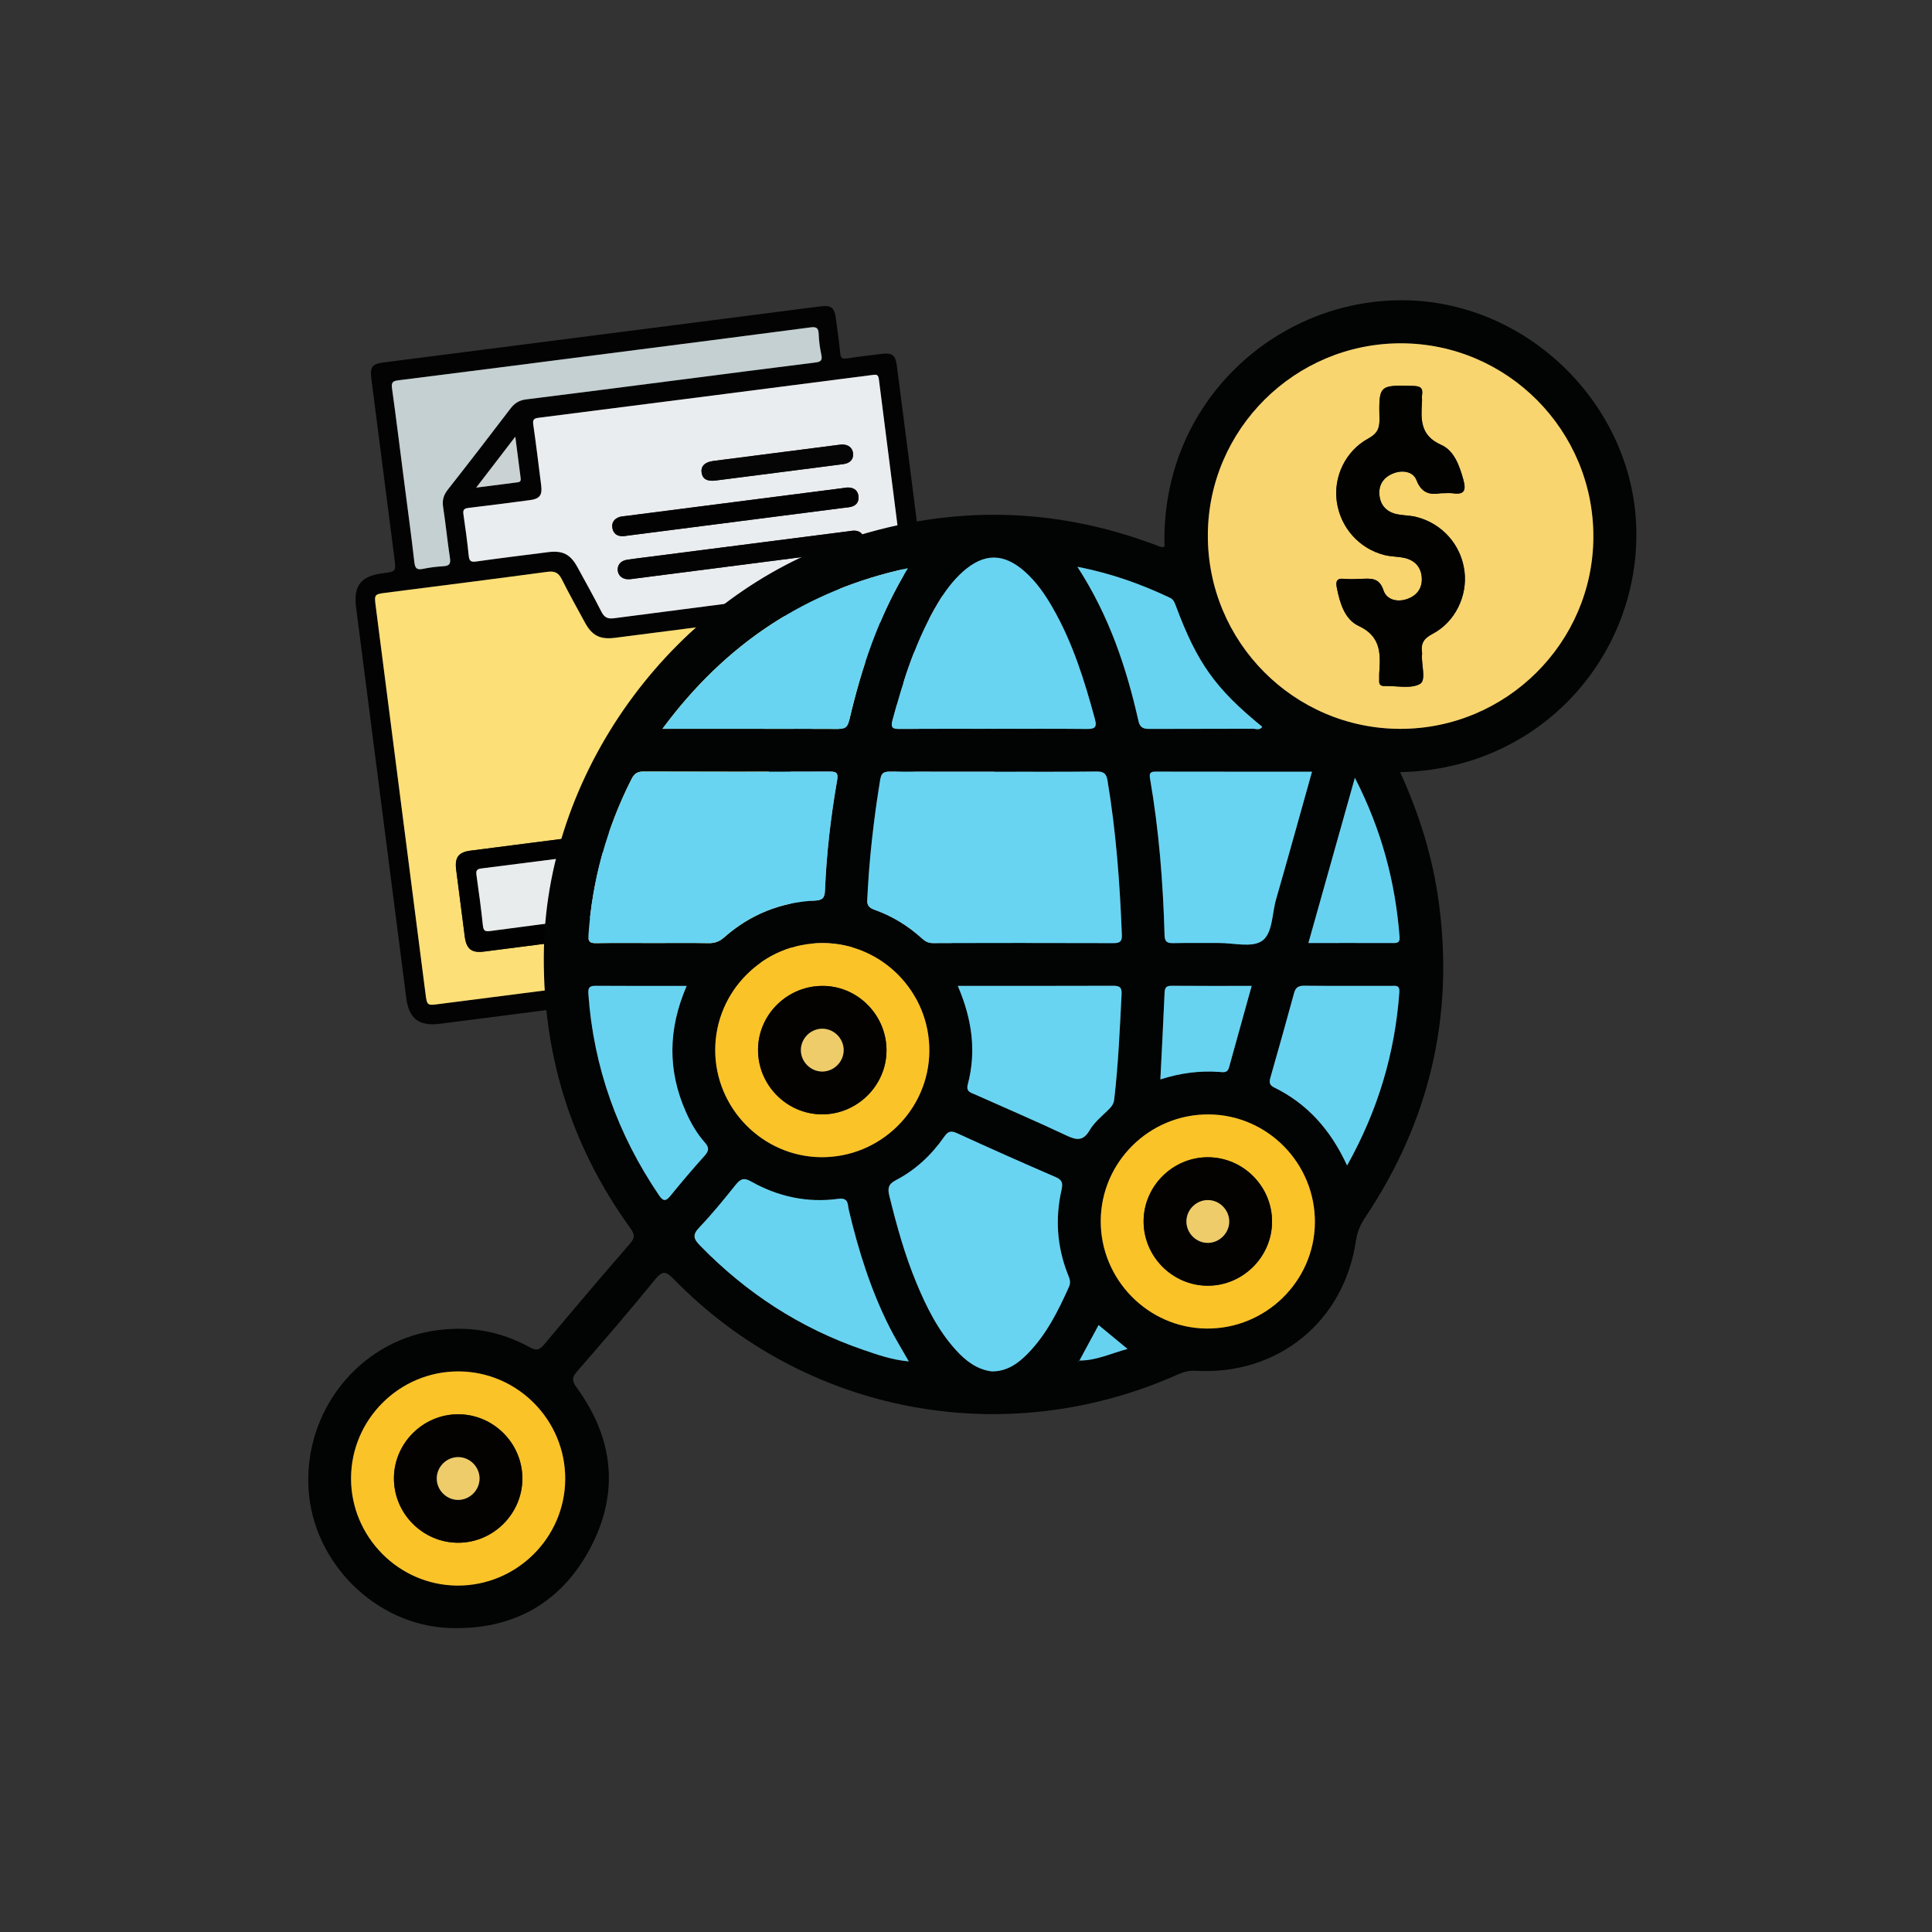 <?xml version="1.0" encoding="UTF-8"?>
<svg xmlns="http://www.w3.org/2000/svg" xmlns:xlink="http://www.w3.org/1999/xlink" version="1.1" x="0px" y="0px" width="100px" height="100px" viewBox="0 0 100 100" xml:space="preserve">
<rect x="0" y="0" width="100" height="100" fill="#333333" stroke="none"/>
<g id="Layer_2_1_">
	<g>
		<path fill-rule="evenodd" clip-rule="evenodd" fill="#030303" d="M31.157,17.31c3.758-0.482,7.516-0.966,11.276-1.448    c0.599-0.077,0.755,0.044,0.835,0.65c0.078,0.591,0.167,1.18,0.221,1.771c0.023,0.265,0.117,0.308,0.36,0.269    c0.576-0.092,1.156-0.155,1.734-0.229c0.607-0.077,0.765,0.041,0.842,0.639c0.453,3.518,0.91,7.034,1.346,10.554    c0.044,0.362,0.159,0.446,0.493,0.365c0.258-0.063,0.528-0.077,0.794-0.107c0.803-0.092,1.372,0.337,1.479,1.142    c0.238,1.806,0.472,3.613,0.691,5.421c0.031,0.266,0.129,0.444,0.347,0.592c0.289,0.198,0.549,0.443,0.842,0.638    c0.347,0.23,0.437,0.525,0.316,0.909c-0.047,0.15-0.053,0.315-0.111,0.458c-0.211,0.517-0.117,0.965,0.202,1.417    c0.157,0.221,0.305,0.38,0.571,0.446c0.328,0.081,0.647,0.202,0.972,0.3c0.263,0.079,0.403,0.255,0.438,0.522    c0.076,0.59,0.15,1.181,0.229,1.771c0.037,0.282-0.057,0.499-0.303,0.646c-0.157,0.093-0.3,0.211-0.464,0.284    c-0.553,0.246-0.864,0.647-0.942,1.258c-0.026,0.21-0.053,0.386,0.063,0.579c0.179,0.301,0.324,0.623,0.493,0.931    c0.143,0.262,0.135,0.501-0.056,0.742c-0.361,0.456-0.717,0.918-1.069,1.384c-0.184,0.241-0.408,0.326-0.701,0.241    c-0.163-0.047-0.338-0.058-0.492-0.124c-0.631-0.271-1.166-0.079-1.682,0.295c-0.12,0.087-0.18,0.181-0.22,0.313    c-0.117,0.382-0.241,0.76-0.359,1.143c-0.077,0.246-0.24,0.381-0.496,0.413c-0.603,0.075-1.205,0.151-1.808,0.232    c-0.272,0.037-0.469-0.056-0.612-0.29c-0.177-0.29-0.36-0.574-0.541-0.861c-0.301-0.482-1.169-0.715-1.676-0.451    c-0.312,0.162-0.625,0.32-0.933,0.488c-0.179,0.098-0.362,0.109-0.514-0.01c-0.186-0.145-0.372-0.129-0.581-0.102    c-6.458,0.832-12.914,1.661-19.371,2.49c-1.081,0.139-1.605-0.263-1.742-1.334c-0.865-6.733-1.73-13.468-2.595-20.202    c-0.146-1.134,0.238-1.635,1.363-1.78c0.707-0.091,0.707-0.091,0.615-0.808c-0.396-3.084-0.792-6.167-1.188-9.251    c-0.081-0.633,0.029-0.778,0.656-0.859C23.639,18.276,27.397,17.793,31.157,17.31z M41.265,49.588    c-0.384-0.288-0.381-0.629-0.27-1.013c0.078-0.267,0.114-0.547,0.194-0.813c0.072-0.238,0.007-0.424-0.089-0.647    c-0.23-0.537-0.601-0.848-1.175-0.941c-0.177-0.029-0.345-0.113-0.521-0.157c-0.313-0.079-0.459-0.275-0.493-0.594    c-0.061-0.567-0.135-1.133-0.217-1.698c-0.044-0.302,0.051-0.516,0.313-0.671c0.292-0.173,0.565-0.375,0.863-0.536    c0.222-0.121,0.307-0.299,0.397-0.523c0.219-0.542,0.172-1.022-0.171-1.491c-0.12-0.164-0.195-0.362-0.288-0.546    c-0.113-0.226-0.103-0.44,0.057-0.646c0.374-0.479,0.743-0.96,1.113-1.443c0.164-0.212,0.366-0.3,0.637-0.229    c0.329,0.085,0.664,0.144,0.989,0.234c0.262,0.072,0.474,0.018,0.723-0.096c0.506-0.23,0.804-0.576,0.893-1.126    c0.034-0.212,0.131-0.415,0.193-0.624c0.052-0.173,0.144-0.335,0.317-0.371c0.248-0.051,0.211-0.196,0.189-0.369    c-0.147-1.12-0.289-2.24-0.433-3.36c-0.068-0.533-0.069-0.533-0.619-0.462c-4.011,0.515-8.022,1.03-12.034,1.545    c-0.771,0.099-1.186-0.111-1.554-0.787c-0.405-0.745-0.819-1.485-1.198-2.242c-0.167-0.333-0.36-0.438-0.74-0.387    c-2.793,0.376-5.588,0.727-8.383,1.086c-0.569,0.073-0.586,0.095-0.513,0.661c0.86,6.698,1.72,13.396,2.581,20.092    c0.078,0.605,0.088,0.612,0.675,0.536c6.071-0.779,12.143-1.56,18.213-2.339C41.03,49.618,41.147,49.604,41.265,49.588z     M47.553,35.994c0.01-0.081,0.015-0.093,0.013-0.104c-0.695-5.421-1.392-10.842-2.078-16.265c-0.032-0.258-0.147-0.24-0.335-0.216    c-5.757,0.742-11.516,1.483-17.276,2.215c-0.251,0.032-0.312,0.103-0.276,0.356c0.15,1.045,0.277,2.095,0.409,3.144    c0.063,0.509-0.078,0.696-0.578,0.761c-1.06,0.139-2.12,0.281-3.182,0.404c-0.242,0.028-0.298,0.109-0.263,0.344    c0.104,0.708,0.2,1.42,0.272,2.132c0.027,0.272,0.113,0.336,0.385,0.298c1.238-0.174,2.479-0.326,3.721-0.484    c0.757-0.096,1.159,0.109,1.522,0.777c0.417,0.765,0.845,1.525,1.238,2.303c0.151,0.299,0.323,0.384,0.655,0.341    c4.011-0.526,8.022-1.038,12.034-1.553c1.022-0.131,1.542,0.266,1.672,1.276c0.145,1.121,0.3,2.239,0.423,3.362    c0.035,0.312,0.115,0.413,0.438,0.345c0.295-0.061,0.63-0.188,0.886,0.112C47.342,35.667,47.426,35.811,47.553,35.994z     M50.587,48.096c0.183,0.036,0.374,0.041,0.534,0.114c0.711,0.325,1.207,0.131,1.575-0.554c0.114-0.211,0.212-0.366,0.05-0.576    c-0.551-0.719-0.606-1.488-0.232-2.3c0.014-0.033,0.018-0.071,0.022-0.107c0.05-0.406,0.263-0.71,0.64-0.848    c0.772-0.283,0.941-0.803,0.726-1.551c-0.063-0.215-0.127-0.347-0.349-0.376c-0.938-0.124-1.531-0.671-1.863-1.532    c-0.015-0.033-0.029-0.068-0.051-0.097c-0.217-0.282-0.226-0.58-0.14-0.922c0.261-1.04,0.247-1.04-0.615-1.689    c-0.142-0.106-0.258-0.166-0.411-0.042c-0.774,0.624-1.612,0.639-2.49,0.251c-0.021-0.011-0.047-0.009-0.071-0.012    c-0.35-0.052-0.619-0.23-0.742-0.561c-0.292-0.784-0.827-0.986-1.602-0.753c-0.195,0.059-0.345,0.101-0.37,0.314    c-0.108,0.933-0.643,1.518-1.496,1.846c-0.022,0.009-0.044,0.02-0.063,0.034c-0.317,0.26-0.676,0.324-1.043,0.156    c-0.735-0.336-1.227-0.11-1.601,0.578c-0.114,0.208-0.174,0.357-0.03,0.547c0.546,0.72,0.611,1.486,0.237,2.301    c-0.015,0.032-0.014,0.07-0.019,0.107c-0.057,0.402-0.261,0.709-0.641,0.851c-0.763,0.285-0.957,0.8-0.729,1.553    c0.059,0.195,0.102,0.34,0.318,0.366c0.976,0.118,1.564,0.703,1.915,1.579c0.009,0.022,0.019,0.044,0.033,0.064    c0.218,0.284,0.271,0.603,0.125,0.922c-0.355,0.782-0.1,1.31,0.626,1.693c0.155,0.083,0.268,0.148,0.412,0.034    c0.777-0.618,1.6-0.609,2.495-0.266c0.358,0.138,0.678,0.251,0.823,0.62c0.29,0.739,0.792,0.964,1.552,0.728    c0.219-0.068,0.375-0.109,0.41-0.356c0.124-0.873,0.591-1.468,1.423-1.779c0.157-0.059,0.297-0.16,0.446-0.24    C50.456,48.158,50.521,48.128,50.587,48.096z M31.311,18.32c-3.566,0.458-7.129,0.92-10.696,1.366    c-0.305,0.038-0.364,0.126-0.323,0.423c0.222,1.599,0.419,3.203,0.625,4.805c0.18,1.396,0.371,2.792,0.531,4.191    c0.037,0.33,0.146,0.404,0.455,0.339c0.343-0.073,0.696-0.114,1.046-0.135c0.293-0.018,0.389-0.109,0.341-0.422    c-0.134-0.876-0.218-1.759-0.353-2.635c-0.054-0.35,0.015-0.618,0.236-0.9c1.096-1.393,2.179-2.797,3.252-4.208    c0.215-0.281,0.457-0.427,0.81-0.471c2.627-0.325,5.252-0.667,7.878-1.004c2.36-0.303,4.72-0.611,7.082-0.904    c0.267-0.033,0.383-0.093,0.319-0.393c-0.076-0.355-0.125-0.72-0.139-1.083c-0.012-0.329-0.129-0.381-0.443-0.34    C38.393,17.415,34.851,17.865,31.311,18.32z M48.346,33.996c0.118,0.915,0.251,1.828,0.344,2.746    c0.028,0.284,0.166,0.366,0.398,0.399c0.133,0.019,1.081-0.431,1.148-0.543c0.048-0.083,0.012-0.166,0.001-0.248    c-0.051-0.421-0.106-0.843-0.16-1.264c-0.166-1.287-0.33-2.576-0.498-3.864c-0.058-0.445-0.113-0.484-0.565-0.429    c-0.253,0.03-0.505,0.083-0.759,0.092c-0.271,0.009-0.303,0.126-0.268,0.367C48.119,32.165,48.229,33.082,48.346,33.996z     M26.672,22.602c-0.678,0.884-1.352,1.762-2.023,2.637c0.693-0.089,1.423-0.184,2.154-0.276c0.151-0.019,0.161-0.105,0.145-0.231    C26.852,24.012,26.761,23.292,26.672,22.602z"></path>
		<path fill-rule="evenodd" clip-rule="evenodd" fill="#FCDF76" d="M41.265,49.588c-0.118,0.016-0.235,0.03-0.353,0.045    c-6.07,0.779-12.142,1.56-18.213,2.339c-0.587,0.076-0.598,0.069-0.675-0.536c-0.86-6.697-1.72-13.394-2.581-20.092    c-0.073-0.566-0.056-0.587,0.513-0.661c2.795-0.359,5.59-0.71,8.383-1.086c0.38-0.051,0.573,0.054,0.74,0.387    c0.379,0.757,0.793,1.497,1.198,2.242c0.368,0.676,0.784,0.886,1.554,0.787c4.012-0.515,8.023-1.03,12.034-1.545    c0.55-0.071,0.551-0.071,0.619,0.462c0.144,1.12,0.286,2.241,0.433,3.36c0.022,0.173,0.059,0.318-0.189,0.369    c-0.173,0.035-0.265,0.198-0.317,0.371c-0.062,0.208-0.159,0.412-0.193,0.624c-0.088,0.55-0.387,0.896-0.893,1.126    c-0.249,0.113-0.46,0.167-0.723,0.096c-0.326-0.09-0.66-0.148-0.989-0.234c-0.271-0.071-0.473,0.017-0.637,0.229    c-0.37,0.482-0.74,0.964-1.113,1.443c-0.16,0.206-0.17,0.42-0.057,0.646c0.093,0.184,0.168,0.382,0.288,0.546    c0.343,0.469,0.391,0.95,0.171,1.491c-0.09,0.224-0.175,0.402-0.397,0.523c-0.298,0.161-0.571,0.363-0.863,0.536    c-0.263,0.155-0.358,0.369-0.313,0.671c0.082,0.564,0.156,1.13,0.217,1.698c0.034,0.318,0.18,0.515,0.493,0.594    c0.177,0.043,0.344,0.127,0.521,0.157c0.574,0.093,0.944,0.404,1.175,0.941c0.097,0.223,0.161,0.409,0.089,0.647    c-0.081,0.266-0.117,0.546-0.194,0.813C40.884,48.958,40.881,49.3,41.265,49.588z M30.628,48.537    c1.88-0.241,3.759-0.481,5.639-0.724c0.592-0.078,0.806-0.351,0.732-0.938c-0.149-1.181-0.302-2.361-0.454-3.542    c-0.082-0.622-0.338-0.826-0.957-0.747c-3.747,0.479-7.494,0.961-11.241,1.444c-0.609,0.079-0.814,0.352-0.737,0.97    c0.146,1.157,0.295,2.314,0.446,3.47c0.085,0.658,0.353,0.866,1.007,0.782C26.918,49.015,28.772,48.775,30.628,48.537z"></path>
		<path fill-rule="evenodd" clip-rule="evenodd" fill="#EAEDEF" d="M47.553,35.994c-0.127-0.183-0.211-0.327-0.318-0.452    c-0.256-0.299-0.591-0.172-0.886-0.112c-0.324,0.068-0.404-0.033-0.438-0.345c-0.124-1.123-0.278-2.242-0.423-3.362    c-0.13-1.011-0.65-1.407-1.672-1.276c-4.012,0.515-8.023,1.027-12.034,1.553c-0.332,0.043-0.503-0.042-0.655-0.341    c-0.393-0.778-0.821-1.538-1.238-2.303c-0.364-0.668-0.765-0.874-1.522-0.777c-1.242,0.158-2.483,0.31-3.721,0.484    c-0.271,0.039-0.357-0.026-0.385-0.298c-0.072-0.712-0.167-1.423-0.272-2.132c-0.036-0.235,0.021-0.316,0.263-0.344    c1.062-0.123,2.122-0.265,3.182-0.404c0.5-0.065,0.642-0.252,0.578-0.761c-0.132-1.048-0.259-2.098-0.409-3.144    c-0.036-0.254,0.025-0.325,0.276-0.356c5.76-0.732,11.519-1.473,17.276-2.215c0.188-0.024,0.303-0.042,0.335,0.216    c0.686,5.422,1.383,10.843,2.078,16.265C47.568,35.9,47.563,35.913,47.553,35.994z M38.303,28.218    c-1.565,0.201-3.13,0.402-4.695,0.603c-0.386,0.05-0.771,0.093-1.155,0.152c-0.33,0.05-0.514,0.284-0.477,0.573    c0.038,0.285,0.28,0.458,0.609,0.435c0.073-0.004,0.145-0.017,0.217-0.026c3.744-0.481,7.489-0.962,11.233-1.444    c0.12-0.015,0.247-0.019,0.356-0.063c0.256-0.102,0.377-0.301,0.323-0.579c-0.051-0.259-0.226-0.395-0.488-0.402    c-0.108-0.003-0.217,0.02-0.326,0.034C42.035,27.739,40.168,27.979,38.303,28.218z M38.113,27.001    c1.877-0.241,3.757-0.482,5.634-0.724c0.096-0.012,0.195-0.017,0.289-0.04c0.272-0.066,0.419-0.242,0.401-0.524    c-0.019-0.3-0.204-0.458-0.496-0.479c-0.107-0.008-0.218,0.018-0.326,0.032c-3.743,0.48-7.488,0.961-11.232,1.442    c-0.107,0.014-0.221,0.017-0.323,0.052c-0.257,0.089-0.407,0.275-0.366,0.554c0.043,0.292,0.234,0.442,0.532,0.439    c0.096,0,0.193-0.021,0.289-0.033C34.381,27.481,36.247,27.241,38.113,27.001z M40.289,24.455c1.121-0.144,2.242-0.284,3.36-0.433    c0.352-0.046,0.529-0.251,0.506-0.545c-0.025-0.31-0.262-0.489-0.618-0.468c-0.037,0.002-0.072,0.008-0.109,0.013    c-2.168,0.278-4.336,0.556-6.505,0.836c-0.445,0.057-0.657,0.274-0.608,0.608c0.047,0.326,0.284,0.461,0.721,0.406    C38.122,24.735,39.205,24.595,40.289,24.455z"></path>
		<path fill-rule="evenodd" clip-rule="evenodd" fill="#A69AA6" d="M50.587,48.096c-0.065,0.032-0.131,0.062-0.193,0.095    c-0.148,0.081-0.289,0.181-0.446,0.24c-0.832,0.311-1.299,0.906-1.423,1.779c-0.035,0.247-0.191,0.288-0.41,0.356    c-0.761,0.236-1.262,0.012-1.552-0.728c-0.145-0.369-0.465-0.482-0.823-0.62c-0.895-0.343-1.717-0.352-2.495,0.266    c-0.145,0.115-0.257,0.049-0.412-0.034c-0.726-0.383-0.981-0.911-0.626-1.693c0.146-0.32,0.092-0.638-0.125-0.922    c-0.014-0.02-0.023-0.042-0.033-0.064c-0.351-0.876-0.939-1.461-1.915-1.579c-0.216-0.026-0.259-0.171-0.318-0.366    c-0.229-0.752-0.034-1.268,0.729-1.553c0.38-0.142,0.584-0.449,0.641-0.851c0.005-0.037,0.004-0.075,0.019-0.107    c0.374-0.815,0.309-1.581-0.237-2.301c-0.144-0.19-0.083-0.338,0.03-0.547c0.374-0.688,0.866-0.914,1.601-0.578    c0.367,0.168,0.726,0.104,1.043-0.156c0.019-0.015,0.041-0.025,0.063-0.034c0.853-0.328,1.387-0.913,1.496-1.846    c0.025-0.213,0.175-0.255,0.37-0.314c0.775-0.233,1.31-0.03,1.602,0.753c0.123,0.331,0.392,0.509,0.742,0.561    c0.024,0.003,0.05,0.001,0.071,0.012c0.878,0.387,1.715,0.373,2.49-0.251c0.153-0.124,0.269-0.064,0.411,0.042    c0.862,0.65,0.876,0.65,0.615,1.689c-0.086,0.342-0.077,0.64,0.14,0.922c0.021,0.028,0.036,0.063,0.051,0.097    c0.332,0.861,0.925,1.408,1.863,1.532c0.222,0.029,0.285,0.161,0.349,0.376c0.216,0.748,0.047,1.269-0.726,1.551    c-0.377,0.138-0.59,0.442-0.64,0.848c-0.005,0.036-0.009,0.074-0.022,0.107c-0.374,0.812-0.318,1.581,0.232,2.3    c0.162,0.21,0.064,0.365-0.05,0.576c-0.368,0.685-0.864,0.879-1.575,0.554C50.961,48.136,50.77,48.132,50.587,48.096z     M47.316,47.141c1.872-0.192,3.381-1.932,3.156-3.961c-0.231-2.084-2.03-3.484-4.073-3.224c-1.986,0.252-3.423,2.068-3.159,4.036    C43.529,46.135,45.477,47.424,47.316,47.141z"></path>
		<path fill-rule="evenodd" clip-rule="evenodd" fill="#C4D0D1" d="M31.311,18.32c3.54-0.455,7.082-0.905,10.621-1.372    c0.314-0.041,0.431,0.011,0.443,0.34c0.014,0.363,0.063,0.728,0.139,1.083c0.063,0.3-0.052,0.36-0.319,0.393    c-2.361,0.293-4.722,0.601-7.082,0.904c-2.625,0.337-5.25,0.679-7.878,1.004c-0.353,0.044-0.595,0.19-0.81,0.471    c-1.073,1.41-2.156,2.815-3.252,4.208c-0.221,0.282-0.291,0.55-0.236,0.9c0.134,0.876,0.219,1.759,0.353,2.635    c0.048,0.313-0.047,0.404-0.341,0.422c-0.351,0.021-0.704,0.063-1.046,0.135c-0.309,0.065-0.418-0.009-0.455-0.339    c-0.16-1.399-0.351-2.795-0.531-4.191c-0.206-1.602-0.403-3.206-0.625-4.805c-0.042-0.297,0.018-0.385,0.323-0.423    C24.182,19.24,27.745,18.778,31.311,18.32z"></path>
		<path fill-rule="evenodd" clip-rule="evenodd" fill="#F8CB64" d="M48.346,33.996c-0.117-0.914-0.227-1.831-0.357-2.744    c-0.035-0.24-0.003-0.358,0.268-0.367c0.254-0.009,0.506-0.062,0.759-0.092c0.452-0.055,0.507-0.016,0.565,0.429    c0.167,1.288,0.332,2.577,0.498,3.864c0.054,0.421,0.109,0.843,0.16,1.264c0.011,0.082,0.047,0.165-0.001,0.248    c-0.067,0.112-1.015,0.562-1.148,0.543c-0.233-0.033-0.37-0.115-0.398-0.399C48.597,35.824,48.463,34.911,48.346,33.996z"></path>
		<path fill-rule="evenodd" clip-rule="evenodd" fill="#CBD2D3" d="M26.672,22.602c0.089,0.691,0.18,1.411,0.275,2.13    c0.016,0.125,0.007,0.212-0.145,0.231c-0.731,0.092-1.461,0.187-2.154,0.276C25.32,24.364,25.994,23.485,26.672,22.602z"></path>
		<path fill-rule="evenodd" clip-rule="evenodd" fill="#010101" d="M30.628,48.537c-1.856,0.238-3.71,0.478-5.566,0.715    c-0.654,0.084-0.921-0.124-1.007-0.782c-0.15-1.156-0.299-2.313-0.446-3.47c-0.077-0.618,0.128-0.892,0.737-0.97    c3.748-0.483,7.495-0.964,11.241-1.444c0.618-0.079,0.875,0.125,0.957,0.747c0.152,1.181,0.305,2.361,0.454,3.542    c0.074,0.587-0.14,0.861-0.732,0.938C34.388,48.055,32.508,48.295,30.628,48.537z M30.537,47.52c1.71-0.22,3.418-0.444,5.13-0.652    c0.256-0.031,0.308-0.108,0.271-0.358c-0.13-0.876-0.238-1.756-0.34-2.635c-0.025-0.216-0.086-0.284-0.316-0.253    c-3.454,0.451-6.908,0.895-10.364,1.331c-0.247,0.031-0.288,0.12-0.254,0.349c0.123,0.865,0.24,1.731,0.331,2.6    c0.03,0.276,0.114,0.326,0.379,0.289C27.094,47.956,28.816,47.741,30.537,47.52z"></path>
		<path fill-rule="evenodd" clip-rule="evenodd" fill="#030303" d="M38.303,28.218c1.866-0.24,3.732-0.479,5.598-0.718    c0.109-0.014,0.217-0.037,0.326-0.034c0.262,0.007,0.437,0.143,0.488,0.402c0.055,0.278-0.066,0.477-0.323,0.579    c-0.109,0.044-0.237,0.048-0.356,0.063c-3.744,0.482-7.489,0.963-11.233,1.444c-0.072,0.009-0.145,0.022-0.217,0.026    c-0.33,0.024-0.572-0.149-0.609-0.435c-0.038-0.289,0.147-0.522,0.477-0.573c0.383-0.059,0.769-0.102,1.155-0.152    C35.172,28.62,36.738,28.419,38.303,28.218z"></path>
		<path fill-rule="evenodd" clip-rule="evenodd" fill="#020202" d="M38.113,27.001c-1.866,0.24-3.732,0.479-5.598,0.719    c-0.096,0.012-0.193,0.033-0.289,0.033c-0.297,0.003-0.488-0.147-0.532-0.439c-0.041-0.278,0.109-0.464,0.366-0.554    c0.102-0.035,0.215-0.038,0.323-0.052c3.744-0.481,7.489-0.962,11.232-1.442c0.108-0.014,0.219-0.04,0.326-0.032    c0.292,0.022,0.477,0.179,0.496,0.479c0.018,0.282-0.129,0.458-0.401,0.524c-0.094,0.023-0.192,0.028-0.289,0.04    C41.87,26.519,39.99,26.76,38.113,27.001z"></path>
		<path fill-rule="evenodd" clip-rule="evenodd" fill="#050505" d="M40.289,24.456c-1.084,0.139-2.167,0.28-3.252,0.417    c-0.437,0.055-0.674-0.081-0.721-0.406c-0.049-0.333,0.163-0.551,0.608-0.608c2.169-0.28,4.336-0.558,6.505-0.836    c0.037-0.005,0.072-0.011,0.109-0.013c0.355-0.021,0.592,0.158,0.618,0.468c0.023,0.294-0.154,0.5-0.506,0.545    C42.531,24.171,41.41,24.311,40.289,24.456z"></path>
		<path fill-rule="evenodd" clip-rule="evenodd" fill="#020202" d="M47.316,47.141c-1.839,0.283-3.787-1.006-4.075-3.149    c-0.265-1.967,1.173-3.783,3.159-4.036c2.043-0.26,3.842,1.139,4.073,3.224C50.697,45.209,49.188,46.949,47.316,47.141z     M49.478,43.204c-0.194-1.452-1.531-2.479-2.976-2.286c-1.44,0.192-2.451,1.535-2.254,2.993c0.194,1.435,1.52,2.457,2.949,2.272    C48.637,45.998,49.671,44.648,49.478,43.204z"></path>
		<path fill-rule="evenodd" clip-rule="evenodd" fill="#E9ECED" d="M30.537,47.52c-1.721,0.221-3.443,0.436-5.164,0.669    c-0.265,0.037-0.349-0.013-0.379-0.289c-0.091-0.868-0.208-1.735-0.331-2.6c-0.034-0.229,0.008-0.318,0.254-0.349    c3.456-0.437,6.911-0.88,10.364-1.331c0.229-0.03,0.291,0.037,0.316,0.253c0.102,0.879,0.21,1.759,0.34,2.635    c0.037,0.25-0.016,0.327-0.271,0.358C33.956,47.076,32.247,47.3,30.537,47.52z"></path>
	</g>
</g>
<g id="Layer_3">
	<path fill-rule="evenodd" clip-rule="evenodd" fill="#020303" d="M72.473,39.967c0.997,2.197,1.683,4.405,1.997,6.728   c0.805,5.924-0.491,11.356-3.805,16.315c-0.251,0.374-0.414,0.745-0.479,1.191c-0.614,4.209-4.042,6.997-8.304,6.751   c-0.344-0.021-0.632,0.064-0.928,0.196c-8.951,3.99-19.268,2.042-26.082-4.942c-0.39-0.398-0.569-0.466-0.961,0.017   c-1.31,1.612-2.669,3.185-4.034,4.752c-0.276,0.317-0.285,0.495-0.025,0.851c1.915,2.625,2.218,5.455,0.692,8.321   c-1.524,2.862-4.035,4.236-7.282,4.118c-3.823-0.139-7.073-3.388-7.293-7.209c-0.231-4.013,2.578-7.552,6.45-8.172   c1.778-0.284,3.444-0.009,5.009,0.856c0.334,0.184,0.499,0.137,0.734-0.145c1.467-1.753,2.945-3.497,4.445-5.222   c0.271-0.313,0.245-0.49,0.014-0.812c-3.129-4.335-4.596-9.18-4.466-14.529c0.229-9.351,6.858-18.251,15.738-21.147   c5.357-1.747,10.654-1.657,15.923,0.325c0.151,0.057,0.29,0.145,0.461,0.089c-0.219-7.491,5.863-12.918,12.565-12.754   c6.301,0.154,11.642,5.43,11.85,11.723C84.908,33.82,79.848,39.805,72.473,39.967z M55.854,70.42   c0.865,0.013,1.632-0.361,2.506-0.599c-0.523-0.432-0.992-0.818-1.497-1.235c-0.346,0.64-0.671,1.242-0.996,1.844   c-0.015,0.009-0.033,0.015-0.046,0.026c-0.004,0.005,0.001,0.022,0.002,0.033C55.833,70.466,55.844,70.443,55.854,70.42z    M72.513,17.77c-5.487-0.005-9.978,4.453-9.995,9.924c-0.019,5.521,4.453,10.025,9.958,10.031c5.483,0.006,9.977-4.456,9.996-9.926   C82.491,22.28,78.019,17.776,72.513,17.77z M51.49,39.943c-1.777,0-3.555,0.004-5.332-0.004c-0.318-0.001-0.533-0.01-0.603,0.423   c-0.332,2.052-0.566,4.112-0.668,6.188c-0.016,0.321,0.104,0.442,0.379,0.54c0.924,0.328,1.744,0.836,2.469,1.496   c0.161,0.146,0.322,0.229,0.551,0.229c3.116-0.007,6.233-0.008,9.35,0.001c0.32,0,0.445-0.077,0.431-0.423   c-0.104-2.676-0.3-5.343-0.742-7.989c-0.062-0.366-0.197-0.476-0.571-0.471C54.999,39.955,53.244,39.943,51.49,39.943z    M33.839,48.811c0.945,0,1.891-0.012,2.836,0.006c0.322,0.006,0.562-0.084,0.806-0.299c1.343-1.183,2.92-1.82,4.706-1.903   c0.389-0.019,0.499-0.146,0.514-0.522c0.077-1.914,0.301-3.814,0.628-5.7c0.07-0.4-0.04-0.458-0.395-0.457   c-3.207,0.01-6.412,0.011-9.618-0.001c-0.324-0.001-0.483,0.104-0.629,0.391c-1.287,2.541-2.031,5.224-2.228,8.065   c-0.023,0.349,0.071,0.433,0.404,0.426C31.854,48.799,32.847,48.811,33.839,48.811z M51.332,70.983   c0.786,0.008,1.363-0.408,1.87-0.929c0.966-0.99,1.571-2.205,2.128-3.451c0.113-0.252,0.019-0.447-0.063-0.654   c-0.556-1.416-0.658-2.871-0.327-4.345c0.08-0.36,0.051-0.526-0.306-0.681c-1.711-0.739-3.414-1.498-5.108-2.273   c-0.325-0.149-0.473-0.076-0.662,0.196c-0.655,0.942-1.484,1.713-2.5,2.242c-0.406,0.211-0.421,0.445-0.331,0.814   c0.374,1.521,0.791,3.029,1.391,4.479c0.521,1.261,1.126,2.476,2.053,3.497C49.982,70.436,50.559,70.884,51.332,70.983z    M51.467,37.724c1.594,0,3.187-0.01,4.779,0.008c0.381,0.004,0.549-0.056,0.433-0.488c-0.541-2.005-1.155-3.982-2.199-5.797   c-0.392-0.683-0.838-1.328-1.431-1.855c-1.096-0.972-2.11-0.974-3.202-0.01c-0.525,0.463-0.935,1.023-1.291,1.618   c-1.139,1.896-1.795,3.981-2.365,6.1c-0.12,0.441,0.117,0.43,0.427,0.429C48.233,37.72,49.85,37.724,51.467,37.724z M42.592,48.812   c-3.058-0.013-5.566,2.475-5.573,5.527c-0.006,3.026,2.458,5.528,5.475,5.558c3.06,0.03,5.588-2.447,5.609-5.493   C48.124,51.34,45.646,48.826,42.592,48.812z M62.563,57.682c-3.063-0.02-5.576,2.461-5.589,5.513   c-0.011,3.03,2.445,5.535,5.462,5.571c3.061,0.036,5.597-2.435,5.623-5.479C68.085,60.224,65.612,57.7,62.563,57.682z    M23.734,70.984c-3.058-0.008-5.561,2.482-5.563,5.539c-0.001,3.025,2.468,5.521,5.487,5.546c3.059,0.024,5.582-2.457,5.598-5.505   C29.272,73.505,26.787,70.994,23.734,70.984z M67.909,39.943c-2.737,0-5.412,0.002-8.085-0.004c-0.271,0-0.351,0.064-0.3,0.355   c0.465,2.685,0.676,5.396,0.753,8.116c0.011,0.353,0.149,0.413,0.455,0.406c0.783-0.018,1.567-0.001,2.352-0.007   c0.761-0.005,1.703,0.252,2.229-0.103c0.563-0.38,0.521-1.408,0.735-2.154C66.678,44.369,67.282,42.179,67.909,39.943z    M49.576,51.029c0.739,1.72,0.969,3.384,0.518,5.099c-0.102,0.385,0.152,0.423,0.374,0.522c1.577,0.704,3.165,1.384,4.727,2.121   c0.528,0.249,0.868,0.308,1.21-0.276c0.238-0.407,0.634-0.726,0.978-1.066c0.152-0.151,0.264-0.29,0.289-0.52   c0.211-1.813,0.29-3.634,0.382-5.454c0.017-0.34-0.094-0.433-0.423-0.432C54.976,51.033,52.322,51.029,49.576,51.029z    M46.995,29.408c-5.271,1.134-9.443,3.904-12.707,8.316c3.149,0,6.146-0.004,9.143,0.006c0.311,0.001,0.443-0.096,0.516-0.404   C44.593,34.558,45.479,31.881,46.995,29.408z M47.039,70.466c-0.354-0.625-0.693-1.169-0.981-1.739   c-0.983-1.939-1.626-3.998-2.125-6.108c-0.064-0.268,0.007-0.644-0.546-0.567c-1.601,0.22-3.12-0.112-4.522-0.904   c-0.376-0.212-0.548-0.117-0.788,0.181c-0.605,0.755-1.216,1.509-1.884,2.207c-0.375,0.393-0.282,0.604,0.05,0.943   c2.387,2.451,5.178,4.267,8.414,5.381C45.408,70.117,46.166,70.389,47.039,70.466z M35.544,51.029   c-1.625,0-3.146,0.006-4.669-0.006c-0.306-0.002-0.448,0.038-0.421,0.412c0.271,3.815,1.52,7.282,3.662,10.439   c0.233,0.344,0.37,0.287,0.6,0.004c0.567-0.697,1.151-1.384,1.752-2.053c0.227-0.253,0.254-0.423,0.016-0.69   c-0.416-0.467-0.727-1.01-0.98-1.582C34.553,55.415,34.572,53.269,35.544,51.029z M69.725,60.327   c1.607-2.877,2.477-5.82,2.704-8.962c0.029-0.396-0.191-0.336-0.413-0.336c-1.498-0.002-2.995,0.008-4.493-0.008   c-0.301-0.004-0.458,0.072-0.54,0.374c-0.398,1.463-0.81,2.923-1.227,4.381c-0.068,0.234-0.055,0.388,0.184,0.505   C67.661,57.125,68.867,58.467,69.725,60.327z M55.767,29.338c1.647,2.54,2.536,5.212,3.16,7.984   c0.093,0.409,0.335,0.408,0.653,0.406c1.752-0.009,3.504-0.001,5.257-0.01c0.161-0.001,0.363,0.102,0.496-0.099   c-2.416-1.969-3.367-3.295-4.469-6.253c-0.066-0.18-0.123-0.339-0.31-0.427C59.076,30.242,57.551,29.685,55.767,29.338z    M70.128,40.258c-0.833,2.964-1.609,5.723-2.405,8.552c1.525,0,2.974-0.003,4.421,0.002c0.23,0,0.316-0.07,0.297-0.322   C72.222,45.66,71.516,42.968,70.128,40.258z M60.061,55.87c1.025-0.327,2.024-0.461,3.048-0.388   c0.205,0.014,0.423,0.067,0.502-0.219c0.386-1.392,0.772-2.784,1.176-4.234c-1.433,0-2.79,0.006-4.149-0.006   c-0.271-0.001-0.348,0.097-0.358,0.359C60.216,52.854,60.137,54.324,60.061,55.87z"></path>
	<path fill-rule="evenodd" clip-rule="evenodd" fill="#F9D56F" d="M72.513,17.77c5.506,0.006,9.979,4.51,9.959,10.029   c-0.02,5.47-4.513,9.932-9.996,9.926c-5.505-0.006-9.977-4.51-9.958-10.031C62.535,22.222,67.025,17.764,72.513,17.77z    M74.578,25.53c0.294,0,0.459-0.02,0.616,0.003c0.587,0.086,0.705-0.132,0.553-0.688c-0.202-0.738-0.479-1.52-1.149-1.816   c-1.107-0.49-1.051-1.33-0.995-2.247c0.007-0.115-0.015-0.233,0.004-0.346c0.056-0.371-0.111-0.45-0.462-0.459   c-1.758-0.043-1.78-0.054-1.744,1.721c0.01,0.503-0.133,0.759-0.58,1.002c-1.176,0.64-1.809,1.98-1.629,3.262   c0.186,1.339,1.154,2.438,2.471,2.769c0.331,0.084,0.686,0.074,1.022,0.147c0.527,0.114,0.859,0.454,0.904,0.997   c0.045,0.546-0.225,0.937-0.736,1.124c-0.523,0.192-1.083,0.048-1.241-0.435c-0.224-0.684-0.662-0.617-1.16-0.601   c-0.3,0.009-0.602,0.025-0.899-0.003c-0.382-0.037-0.418,0.157-0.36,0.453c0.153,0.792,0.409,1.649,1.125,1.982   c1.196,0.556,1.138,1.482,1.07,2.492c-0.008,0.115,0.006,0.23-0.001,0.346c-0.014,0.21,0.087,0.283,0.288,0.277   c0.618-0.019,1.34,0.157,1.819-0.107c0.341-0.188,0.071-0.981,0.109-1.503c0.004-0.046,0.006-0.093,0-0.138   c-0.063-0.455,0.089-0.713,0.539-0.948c1.178-0.615,1.822-1.968,1.659-3.248c-0.173-1.364-1.154-2.477-2.508-2.811   c-0.311-0.077-0.64-0.071-0.955-0.132c-0.532-0.103-0.875-0.43-0.936-0.97c-0.061-0.542,0.194-0.939,0.702-1.145   c0.488-0.199,1.042-0.1,1.212,0.342C73.601,25.595,74.099,25.607,74.578,25.53z"></path>
	<path fill-rule="evenodd" clip-rule="evenodd" fill="#68D4F2" d="M51.49,39.943c1.754,0,3.509,0.012,5.264-0.01   c0.374-0.005,0.51,0.105,0.571,0.471c0.442,2.646,0.639,5.313,0.742,7.989c0.015,0.347-0.11,0.423-0.431,0.423   c-3.116-0.01-6.233-0.009-9.35-0.001c-0.229,0-0.39-0.083-0.551-0.229c-0.725-0.659-1.545-1.167-2.469-1.496   c-0.275-0.098-0.396-0.219-0.379-0.54c0.102-2.076,0.336-4.136,0.668-6.188c0.07-0.434,0.285-0.425,0.603-0.423   C47.935,39.947,49.713,39.943,51.49,39.943z"></path>
	<path fill-rule="evenodd" clip-rule="evenodd" fill="#68D4F2" d="M33.839,48.811c-0.992,0-1.984-0.012-2.976,0.006   c-0.333,0.007-0.428-0.077-0.404-0.426c0.197-2.841,0.941-5.524,2.228-8.065c0.146-0.287,0.305-0.392,0.629-0.391   c3.206,0.013,6.411,0.012,9.618,0.001c0.354-0.001,0.464,0.057,0.395,0.457c-0.328,1.886-0.551,3.786-0.628,5.7   c-0.015,0.375-0.125,0.503-0.514,0.522c-1.786,0.083-3.363,0.72-4.706,1.903c-0.244,0.215-0.483,0.305-0.806,0.299   C35.729,48.799,34.784,48.811,33.839,48.811z"></path>
	<path fill-rule="evenodd" clip-rule="evenodd" fill="#68D4F1" d="M51.332,70.983c-0.773-0.1-1.35-0.548-1.854-1.104   c-0.927-1.021-1.532-2.236-2.053-3.497c-0.6-1.449-1.017-2.958-1.391-4.479c-0.09-0.369-0.076-0.604,0.331-0.814   c1.015-0.529,1.845-1.3,2.5-2.242c0.188-0.272,0.336-0.346,0.662-0.196c1.694,0.775,3.397,1.534,5.108,2.273   c0.356,0.154,0.386,0.32,0.306,0.681c-0.331,1.474-0.229,2.929,0.327,4.345c0.082,0.207,0.177,0.402,0.063,0.654   c-0.557,1.246-1.162,2.461-2.128,3.451C52.695,70.575,52.118,70.991,51.332,70.983z"></path>
	<path fill-rule="evenodd" clip-rule="evenodd" fill="#68D4F2" d="M51.467,37.724c-1.617,0-3.233-0.004-4.849,0.004   c-0.31,0.001-0.547,0.012-0.427-0.429c0.57-2.119,1.227-4.203,2.365-6.1c0.356-0.595,0.766-1.154,1.291-1.618   c1.092-0.964,2.106-0.962,3.202,0.01c0.593,0.527,1.039,1.172,1.431,1.855c1.044,1.814,1.658,3.792,2.199,5.797   c0.116,0.432-0.052,0.492-0.433,0.488C54.653,37.714,53.061,37.724,51.467,37.724z"></path>
	<path fill-rule="evenodd" clip-rule="evenodd" fill="#FAC328" d="M42.592,48.812c3.054,0.014,5.532,2.528,5.511,5.591   c-0.021,3.046-2.549,5.523-5.609,5.493c-3.017-0.029-5.481-2.531-5.475-5.558C37.026,51.287,39.534,48.799,42.592,48.812z    M45.885,54.414c0.028-1.814-1.428-3.34-3.229-3.383c-1.845-0.045-3.392,1.431-3.419,3.261c-0.029,1.843,1.464,3.374,3.298,3.387   C44.345,57.691,45.857,56.217,45.885,54.414z"></path>
	<path fill-rule="evenodd" clip-rule="evenodd" fill="#FAC328" d="M62.563,57.682c3.05,0.019,5.522,2.542,5.496,5.604   c-0.026,3.045-2.563,5.516-5.623,5.479c-3.017-0.036-5.473-2.541-5.462-5.571C56.986,60.143,59.5,57.662,62.563,57.682z    M62.519,66.548c1.809,0,3.308-1.486,3.322-3.292c0.015-1.841-1.489-3.357-3.326-3.357c-1.81,0.001-3.309,1.485-3.322,3.292   C59.178,65.03,60.682,66.549,62.519,66.548z"></path>
	<path fill-rule="evenodd" clip-rule="evenodd" fill="#FAC328" d="M23.734,70.984c3.052,0.01,5.538,2.521,5.521,5.58   c-0.016,3.048-2.539,5.529-5.598,5.505c-3.019-0.024-5.488-2.521-5.487-5.546C18.173,73.467,20.676,70.977,23.734,70.984z    M23.727,79.852c1.808-0.007,3.301-1.497,3.311-3.304c0.009-1.84-1.499-3.352-3.338-3.345c-1.808,0.006-3.301,1.496-3.311,3.302   C20.381,78.344,21.89,79.857,23.727,79.852z"></path>
	<path fill-rule="evenodd" clip-rule="evenodd" fill="#68D4F2" d="M67.909,39.943c-0.627,2.236-1.231,4.426-1.86,6.609   c-0.215,0.746-0.172,1.774-0.735,2.154c-0.526,0.355-1.469,0.098-2.229,0.103c-0.784,0.005-1.568-0.011-2.352,0.007   c-0.306,0.006-0.444-0.054-0.455-0.406c-0.077-2.72-0.288-5.431-0.753-8.116c-0.051-0.291,0.029-0.355,0.3-0.355   C62.497,39.945,65.172,39.943,67.909,39.943z"></path>
	<path fill-rule="evenodd" clip-rule="evenodd" fill="#68D4F1" d="M49.576,51.029c2.746,0,5.399,0.004,8.054-0.006   c0.329-0.001,0.439,0.092,0.423,0.432c-0.092,1.82-0.171,3.642-0.382,5.454c-0.025,0.229-0.137,0.368-0.289,0.52   c-0.344,0.341-0.739,0.659-0.978,1.066c-0.342,0.584-0.682,0.525-1.21,0.276c-1.562-0.737-3.149-1.417-4.727-2.121   c-0.222-0.1-0.476-0.138-0.374-0.522C50.545,54.413,50.315,52.749,49.576,51.029z"></path>
	<path fill-rule="evenodd" clip-rule="evenodd" fill="#68D4F1" d="M46.995,29.408c-1.516,2.473-2.402,5.15-3.048,7.918   c-0.072,0.308-0.205,0.405-0.516,0.404c-2.996-0.01-5.993-0.006-9.143-0.006C37.551,33.312,41.724,30.542,46.995,29.408z"></path>
	<path fill-rule="evenodd" clip-rule="evenodd" fill="#68D3F1" d="M47.039,70.466c-0.874-0.077-1.631-0.349-2.383-0.607   c-3.235-1.114-6.026-2.93-8.414-5.381c-0.333-0.34-0.425-0.551-0.05-0.943c0.668-0.698,1.279-1.452,1.884-2.207   c0.24-0.298,0.412-0.393,0.788-0.181c1.403,0.792,2.922,1.124,4.522,0.904c0.553-0.076,0.482,0.3,0.546,0.567   c0.499,2.11,1.142,4.169,2.125,6.108C46.346,69.297,46.685,69.841,47.039,70.466z"></path>
	<path fill-rule="evenodd" clip-rule="evenodd" fill="#68D3F1" d="M35.544,51.029c-0.972,2.239-0.991,4.386-0.042,6.524   c0.253,0.572,0.565,1.115,0.98,1.582c0.238,0.268,0.211,0.438-0.016,0.69c-0.601,0.669-1.185,1.355-1.752,2.053   c-0.23,0.283-0.366,0.34-0.6-0.004c-2.142-3.157-3.391-6.624-3.662-10.439c-0.027-0.374,0.115-0.414,0.421-0.412   C32.398,51.035,33.919,51.029,35.544,51.029z"></path>
	<path fill-rule="evenodd" clip-rule="evenodd" fill="#68D3F1" d="M69.725,60.327c-0.857-1.86-2.063-3.202-3.785-4.046   c-0.238-0.117-0.252-0.271-0.184-0.505c0.417-1.458,0.828-2.918,1.227-4.381c0.082-0.302,0.239-0.378,0.54-0.374   c1.498,0.016,2.995,0.006,4.493,0.008c0.222,0,0.442-0.06,0.413,0.336C72.201,54.507,71.332,57.45,69.725,60.327z"></path>
	<path fill-rule="evenodd" clip-rule="evenodd" fill="#67D3F0" d="M55.767,29.338c1.784,0.346,3.31,0.903,4.788,1.602   c0.187,0.088,0.243,0.248,0.31,0.427c1.102,2.958,2.053,4.285,4.469,6.253c-0.133,0.201-0.335,0.098-0.496,0.099   c-1.753,0.009-3.505,0.001-5.257,0.01c-0.318,0.001-0.561,0.002-0.653-0.406C58.303,34.551,57.414,31.878,55.767,29.338z"></path>
	<path fill-rule="evenodd" clip-rule="evenodd" fill="#67D2F0" d="M70.128,40.258c1.388,2.71,2.094,5.402,2.313,8.232   c0.02,0.252-0.066,0.322-0.297,0.322c-1.447-0.005-2.896-0.002-4.421-0.002C68.519,45.981,69.295,43.223,70.128,40.258z"></path>
	<path fill-rule="evenodd" clip-rule="evenodd" fill="#67D3F0" d="M60.061,55.87c0.076-1.546,0.155-3.017,0.218-4.487   c0.011-0.263,0.087-0.36,0.358-0.359c1.359,0.012,2.717,0.006,4.149,0.006c-0.403,1.45-0.79,2.843-1.176,4.234   c-0.079,0.286-0.297,0.232-0.502,0.219C62.085,55.409,61.086,55.543,60.061,55.87z"></path>
	<path fill-rule="evenodd" clip-rule="evenodd" fill="#67D2F0" d="M55.867,70.43c0.325-0.602,0.65-1.204,0.996-1.844   c0.505,0.417,0.974,0.804,1.497,1.235c-0.874,0.237-1.641,0.611-2.506,0.599L55.867,70.43z"></path>
	<path fill-rule="evenodd" clip-rule="evenodd" fill="#67D2F0" d="M55.854,70.42c-0.011,0.023-0.021,0.046-0.031,0.069   c-0.001-0.011-0.006-0.028-0.002-0.033c0.013-0.012,0.031-0.018,0.046-0.026L55.854,70.42z"></path>
	<path fill-rule="evenodd" clip-rule="evenodd" fill="#020201" d="M74.578,25.53c-0.479,0.077-0.978,0.065-1.262-0.682   c-0.17-0.442-0.724-0.541-1.212-0.342c-0.508,0.206-0.763,0.603-0.702,1.145c0.061,0.541,0.403,0.867,0.936,0.97   c0.315,0.061,0.645,0.055,0.955,0.132c1.354,0.334,2.335,1.446,2.508,2.811c0.163,1.279-0.481,2.633-1.659,3.248   c-0.45,0.235-0.602,0.493-0.539,0.948c0.006,0.045,0.004,0.092,0,0.138c-0.038,0.521,0.231,1.315-0.109,1.503   c-0.479,0.265-1.201,0.088-1.819,0.107c-0.201,0.006-0.302-0.067-0.288-0.277c0.007-0.115-0.007-0.231,0.001-0.346   c0.067-1.01,0.126-1.936-1.07-2.492c-0.716-0.333-0.972-1.19-1.125-1.982c-0.058-0.295-0.021-0.489,0.36-0.453   c0.298,0.028,0.6,0.013,0.899,0.003c0.498-0.016,0.937-0.083,1.16,0.601c0.158,0.483,0.718,0.627,1.241,0.435   c0.512-0.187,0.781-0.578,0.736-1.124c-0.045-0.543-0.377-0.883-0.904-0.997c-0.337-0.073-0.691-0.063-1.022-0.147   c-1.316-0.331-2.285-1.43-2.471-2.769c-0.18-1.282,0.453-2.623,1.629-3.262c0.447-0.244,0.59-0.5,0.58-1.002   c-0.036-1.775-0.014-1.765,1.744-1.721c0.351,0.009,0.518,0.088,0.462,0.459c-0.019,0.113,0.003,0.231-0.004,0.346   c-0.056,0.917-0.112,1.757,0.995,2.247c0.67,0.296,0.947,1.078,1.149,1.816c0.152,0.556,0.034,0.774-0.553,0.688   C75.037,25.51,74.872,25.53,74.578,25.53z"></path>
	<path fill-rule="evenodd" clip-rule="evenodd" fill="#030201" d="M45.885,54.414c-0.028,1.803-1.541,3.277-3.351,3.265   c-1.833-0.013-3.327-1.544-3.298-3.387c0.028-1.83,1.575-3.306,3.419-3.261C44.458,51.074,45.913,52.6,45.885,54.414z    M42.57,55.462c0.596-0.006,1.092-0.503,1.098-1.1c0.003-0.598-0.483-1.102-1.082-1.115c-0.625-0.015-1.147,0.508-1.132,1.133   C41.469,54.978,41.974,55.467,42.57,55.462z"></path>
	<path fill-rule="evenodd" clip-rule="evenodd" fill="#030201" d="M62.519,66.548c-1.837,0.001-3.341-1.518-3.326-3.357   c0.014-1.807,1.513-3.291,3.322-3.292c1.837,0,3.341,1.517,3.326,3.357C65.826,65.062,64.327,66.548,62.519,66.548z M63.623,63.277   c0.029-0.595-0.439-1.12-1.034-1.159c-0.623-0.042-1.168,0.46-1.179,1.085c-0.012,0.597,0.472,1.106,1.069,1.128   C63.073,64.351,63.593,63.873,63.623,63.277z"></path>
	<path fill-rule="evenodd" clip-rule="evenodd" fill="#030201" d="M23.727,79.852c-1.837,0.006-3.346-1.508-3.337-3.347   c0.009-1.806,1.502-3.296,3.311-3.302c1.839-0.007,3.347,1.505,3.338,3.345C27.028,78.354,25.535,79.845,23.727,79.852z    M23.711,75.42c-0.598,0.002-1.096,0.494-1.104,1.093c-0.008,0.597,0.477,1.104,1.075,1.121c0.623,0.02,1.149-0.504,1.139-1.127   C24.809,75.908,24.309,75.419,23.711,75.42z"></path>
	<path fill-rule="evenodd" clip-rule="evenodd" fill="#EFCC6A" d="M42.57,55.462c-0.597,0.005-1.101-0.484-1.116-1.082   c-0.015-0.625,0.507-1.147,1.132-1.133c0.598,0.014,1.085,0.518,1.082,1.115C43.663,54.959,43.167,55.456,42.57,55.462z"></path>
	<path fill-rule="evenodd" clip-rule="evenodd" fill="#EFCC6A" d="M63.623,63.277c-0.03,0.596-0.55,1.073-1.144,1.054   c-0.598-0.021-1.081-0.531-1.069-1.128c0.011-0.625,0.556-1.127,1.179-1.085C63.184,62.157,63.652,62.683,63.623,63.277z"></path>
	<path fill-rule="evenodd" clip-rule="evenodd" fill="#EFCC6A" d="M23.711,75.42c0.598-0.001,1.098,0.488,1.11,1.087   c0.011,0.623-0.516,1.146-1.139,1.127c-0.598-0.018-1.083-0.524-1.075-1.121C22.615,75.914,23.113,75.422,23.711,75.42z"></path>
</g>
</svg>
